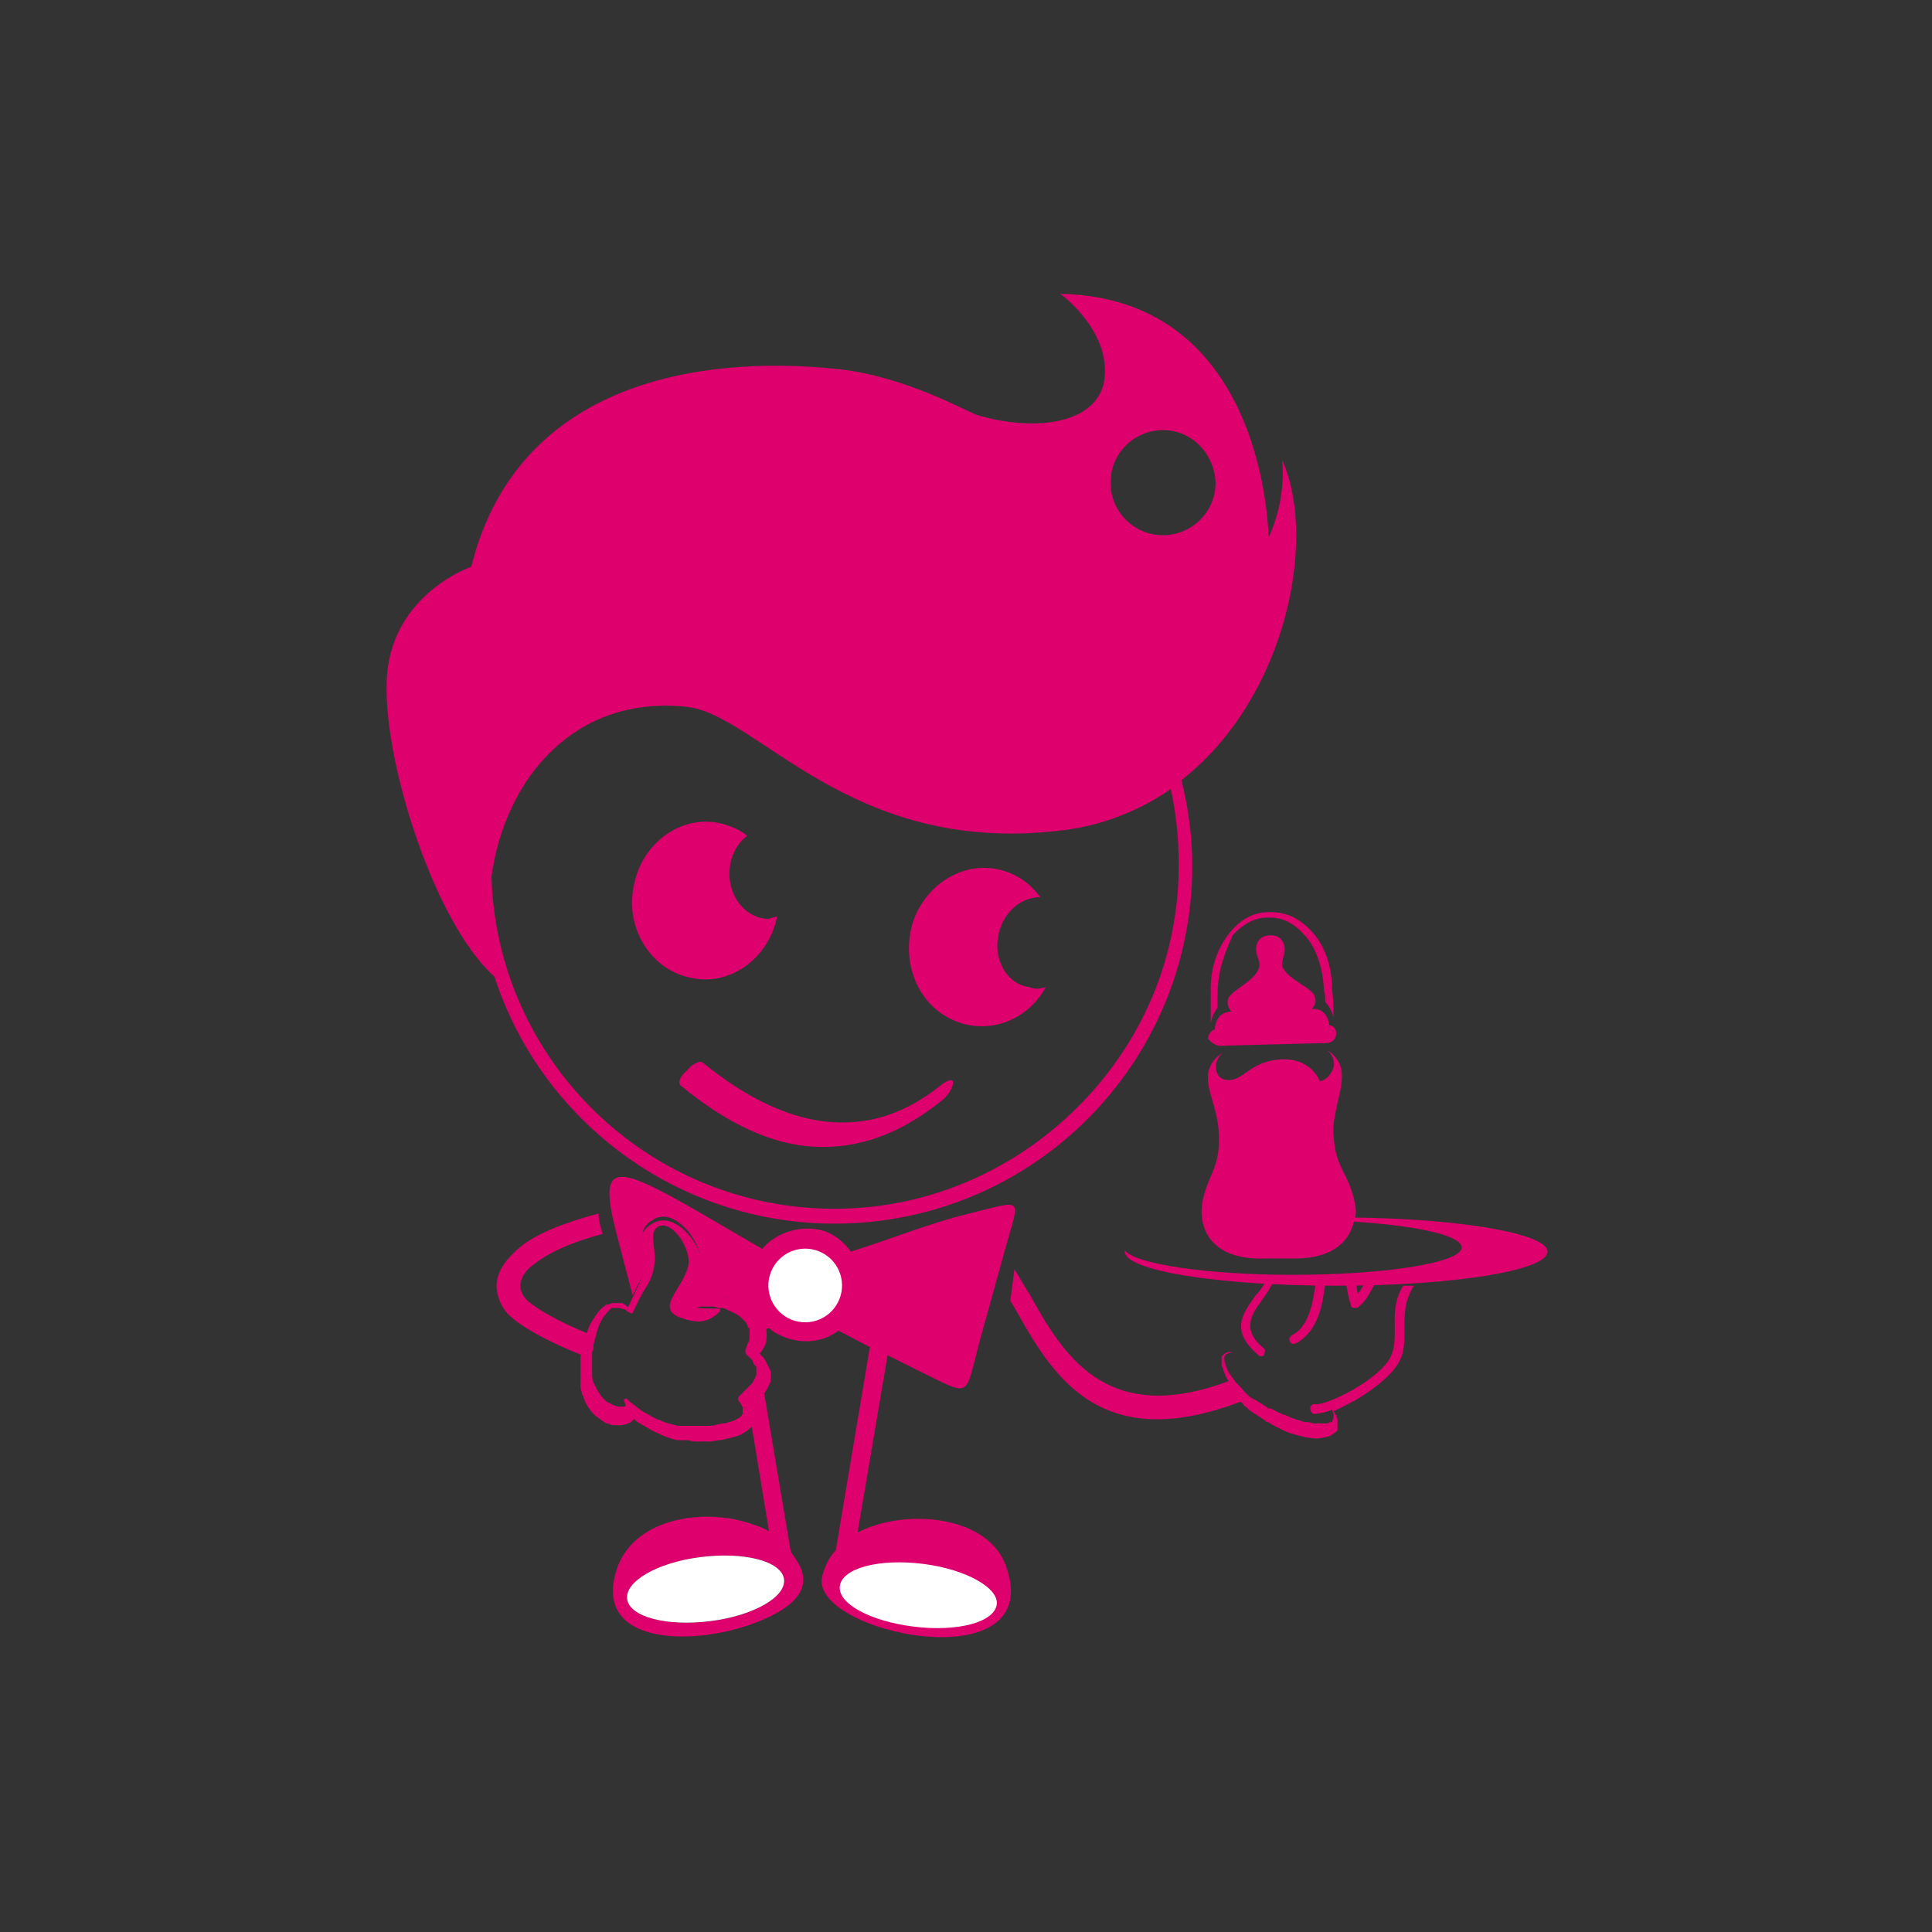 <?xml version="1.0" encoding="utf-8"?>
<!-- Generator: Adobe Illustrator 20.1.0, SVG Export Plug-In . SVG Version: 6.00 Build 0)  -->
<svg version="1.1" id="Layer_1" xmlns="http://www.w3.org/2000/svg" xmlns:xlink="http://www.w3.org/1999/xlink" x="0px" y="0px"
	 viewBox="0 0 141.7 141.7" style="enable-background:new 0 0 141.7 141.7;" xml:space="preserve">
<rect x="0" y="0" width="141.7" height="141.7" fill="#333333" stroke="none"/>
<style type="text/css">
	.st0{fill:#DD006D;}
	.st1{fill-rule:evenodd;clip-rule:evenodd;fill:#DD006D;}
	.st2{fill-rule:evenodd;clip-rule:evenodd;fill:#DD006D;stroke:#DD006D;stroke-width:9.040000e-02;stroke-miterlimit:22.926;}
	.st3{fill:#D8B827;}
	.st4{fill-rule:evenodd;clip-rule:evenodd;fill:#FFFFFF;}
	
		.st5{fill-rule:evenodd;clip-rule:evenodd;fill:#DD006D;stroke:#DD006D;stroke-width:0.254;stroke-linecap:round;stroke-linejoin:round;stroke-miterlimit:10;}
</style>
<g>
	<path class="st0" d="M74.4,93.1c0.4,0.6,0.7,1.2,1.1,1.8c2.4,4.3,5.5,9.8,14.6,6.4c-0.2-0.3-0.3-0.6-0.4-0.9c0-0.1-0.1-0.2-0.1-0.2
		c0-0.1,0-0.1,0-0.2c0-0.1,0-0.1,0-0.2c0,0,0-0.1,0-0.1c0,0,0-0.1,0-0.1l0,0l0,0l0,0l0,0c0,0,0,0,0,0l0,0l0,0l0,0c0,0,0,0,0,0
		c0,0,0-0.1,0-0.1c0,0,0-0.1,0.1-0.1c0.1-0.1,0.2-0.2,0.3-0.2c0.2-0.1,0.3,0,0.4,0c0,0,0.1,0,0.1,0c0,0,0,0,0,0c0,0,0,0,0,0
		c0,0,0,0,0,0h0c0,0,0,0,0,0c0,0-0.1,0-0.1,0c-0.1,0-0.2,0-0.4,0.1c-0.1,0-0.1,0.1-0.2,0.2c0,0,0,0,0,0.1c0,0,0,0,0,0.1l0,0l0,0l0,0
		l0,0c0,0,0,0,0,0l0,0l0,0l0,0l0,0c0,0.2,0.1,0.5,0.2,0.7c0.1,0.3,0.3,0.5,0.5,0.8c0.2,0.3,0.5,0.5,0.7,0.8c0.1,0.1,0.1,0.1,0.2,0.2
		c0.1,0.1,0.1,0.1,0.2,0.2c0.1,0.1,0.3,0.2,0.5,0.3c0.2,0.1,0.3,0.2,0.5,0.3c0.1,0.1,0.2,0.1,0.3,0.2l0.1,0.1l0.1,0l0.1,0
		c0.4,0.2,0.7,0.4,1.1,0.5c0.4,0.2,0.7,0.3,1.1,0.4c0.2,0.1,0.3,0.1,0.5,0.1c0.2,0,0.3,0.1,0.5,0.1c0.3,0,0.6,0,0.9,0
		c0.1,0,0.2-0.1,0.3-0.1c0,0,0,0,0.1,0c0,0,0,0,0,0l0,0l0,0l0,0c0,0,0,0,0,0l0,0l0,0l0,0c0,0,0,0,0,0l0,0c0-0.1,0.1-0.2,0.1-0.3
		c0-0.1,0-0.2,0-0.3c0-0.1-0.1-0.2-0.1-0.3c-0.5,0.2-1,0.3-1.3,0.3c-0.2,0-0.3-0.2-0.3-0.4c0-0.2,0.2-0.4,0.4-0.3
		c0.5,0,1.5-0.4,2.6-1c0.9-0.5,1.9-1.2,2.5-1.9c0.7-0.8,0.7-1.7,0.7-2.6c0-1-0.1-2,0.6-3.2c0.3,0,0.6,0,0.8,0l0,0
		c-0.7,1.1-0.7,2.2-0.7,3.1c0,1.1,0.1,2.1-0.9,3.2c-0.7,0.8-1.7,1.5-2.7,2.1c-0.6,0.3-1.1,0.6-1.6,0.8c0.1,0.1,0.1,0.2,0.2,0.3
		c0,0.1,0.1,0.2,0.1,0.3c0,0.1,0,0.3,0,0.4l0,0.1c0,0,0,0,0,0.1c0,0,0,0,0,0.1l0,0l0,0l0,0l0,0c0,0,0,0,0,0.1c0,0-0.1,0.1-0.1,0.1
		c-0.1,0.1-0.3,0.2-0.4,0.3c-0.3,0.1-0.7,0.2-1.1,0.2c-0.4,0-0.8-0.1-1.2-0.2c-0.4-0.1-0.8-0.2-1.2-0.4c-0.4-0.2-0.8-0.4-1.1-0.6
		l0,0l0,0l-0.1,0l-0.1-0.1c-0.1-0.1-0.2-0.1-0.3-0.2c-0.1-0.1-0.2-0.1-0.3-0.2c-0.1-0.1-0.2-0.1-0.3-0.2c-0.2-0.1-0.3-0.2-0.5-0.4
		c-0.1-0.1-0.2-0.1-0.2-0.2l-0.2-0.2c-10.5,4-13.9-2.1-16.6-6.9l-0.3-0.5L74.4,93.1L74.4,93.1z M100.9,94c-0.3,0-0.5,0-0.8,0
		c-0.1,0.3-0.3,0.6-0.5,0.9c-0.1-0.3-0.1-0.6-0.1-0.9c-0.3,0-0.5,0-0.8,0l0,0c0.1,0.6,0.2,1.2,0.4,1.8h0c0,0.1,0.1,0.1,0.1,0.1
		c0.2,0.1,0.4,0,0.5-0.1C100.3,95.3,100.6,94.6,100.9,94L100.9,94z M97.2,94.1c-0.2,0-0.5,0-0.7,0c-0.2,1.4-0.5,3.2-1.7,3.8
		c-0.2,0.1-0.3,0.3-0.2,0.5c0.1,0.2,0.3,0.2,0.5,0.1C96.7,97.6,97,95.7,97.2,94.1L97.2,94.1z M92.7,98.9c-1.7-1.4-0.9-2.5-0.1-3.6
		c0.3-0.4,0.6-0.9,0.8-1.3c-0.2,0-0.4,0-0.6,0c-0.2,0.4-0.4,0.7-0.7,1c-1,1.4-1.9,2.6,0.2,4.4c0.1,0.1,0.3,0.1,0.4,0
		C92.8,99.1,92.8,99,92.7,98.9z"/>
	<path class="st0" d="M44.2,90.5c-2.3,0.6-4,1.4-5,2.2c-0.6,0.4-0.9,0.9-1,1.3c-0.1,0.4,0,0.8,0.3,1.2l0,0c0.6,0.7,2.6,1.8,4.6,2.6
		c-0.2,0.5-0.3,1.1-0.4,1.6c-2.3-0.9-4.8-2.2-5.6-3.2c0,0,0,0,0,0c-0.6-0.8-0.8-1.7-0.6-2.5c0.2-0.8,0.8-1.5,1.6-2.2
		c1.2-1,3.2-1.8,5.8-2.5C43.9,89.4,44,89.9,44.2,90.5z"/>
	<path class="st1" d="M55.9,91.6c-10-5.8-12.4-7.7-10.7-1.2c0.3,1.2,0.7,2.7,1.2,4.6l0.5-1c1-1.8-0.8-3.6,1.1-4.6
		c1.6-0.9,4,2.1,3.3,4.1C50.8,95,50.1,95.6,50,96c0.1,0.1,0.2,0.1,0.3,0.1c0-0.1,0-0.1,0.1-0.1c0.1-0.2,0.3-0.3,0.5-0.5
		c1.6-1,4.8,0,5.2,2l0.3-0.1c0.3,0.3,0.7,0.5,1.2,0.7c1.4,0.5,2.8,0.3,3.9-0.5l2.3,1.2l-2.5,14.9c-0.5,0.5-0.8,1.2-1,1.9
		c-1,4.2,16.5,7.8,13.5-0.7c-1.3-3.8-7.5-4.3-10.9-2.5l2.2-13l2.2,1.1c4.1,2,3.4,2.1,4.6-2.3c0.6-2.2,1.2-4.3,1.8-6.5
		c1.1-4,1.5-3.7-2.6-2.7c-2.9,0.7-5.8,1.9-8.7,2.8c-0.4-0.6-1.1-1.2-1.9-1.5C58.9,89.8,57,90.3,55.9,91.6z"/>
	<path class="st2" d="M86.6,57.2c0.5,2,0.8,4.1,0.8,6.3c0,14.5-11.7,26.2-26.2,26.2c-11.6,0-21.5-7.6-24.9-18.1
		c-4.7-4.2-8.6-17.3-7.8-22.7c0.8-5.5,6.1-7.3,6.1-7.3C38,27.9,51.6,26.1,61.3,27.1c5.1,0.5,9.7,3.2,10.4,3.4
		c4.1,1.2,8.6,0.7,9.3-2.4c0.7-3.7-3.1-6.5-3.1-6.5C93,22,93,39.6,93,39.6c1.4-2.8,1.1-5.6,1.1-5.6C96.5,39.7,94.3,51.2,86.6,57.2
		L86.6,57.2z M50.4,51.8C42.2,50.9,37,57,36,64.3c0.4,13.5,11.5,24.4,25.2,24.4c7,0,13.3-2.9,17.9-7.5c4.6-4.6,7.4-10.8,7.4-17.8
		c0-1.9-0.2-3.8-0.6-5.6c-2.3,1.6-5.2,2.8-8.4,3.1C62.3,62.6,55.6,52.4,50.4,51.8L50.4,51.8z M85.3,31.5c-2.1,0-3.9,1.7-3.9,3.9
		c0,2.1,1.7,3.9,3.9,3.9c2.1,0,3.9-1.7,3.9-3.9C89.1,33.2,87.4,31.5,85.3,31.5z"/>
	<path class="st3" d="M43.3,102.5C43.3,102.5,43.3,102.5,43.3,102.5C43.3,102.5,43.3,102.5,43.3,102.5L43.3,102.5z M43.3,102.5
		L43.3,102.5L43.3,102.5L43.3,102.5z M43.3,102.5C43.3,102.5,43.3,102.5,43.3,102.5C43.3,102.5,43.3,102.5,43.3,102.5L43.3,102.5z
		 M43.3,102.5C43.3,102.5,43.3,102.5,43.3,102.5C43.3,102.5,43.3,102.5,43.3,102.5L43.3,102.5z M55.5,101.8
		C55.5,101.8,55.5,101.8,55.5,101.8C55.5,101.8,55.5,101.8,55.5,101.8L55.5,101.8z M55.5,101.8C55.5,101.8,55.5,101.8,55.5,101.8
		C55.5,101.8,55.5,101.8,55.5,101.8L55.5,101.8z M55.5,101.8C55.5,101.8,55.5,101.8,55.5,101.8C55.5,101.8,55.5,101.8,55.5,101.8
		L55.5,101.8z M55.5,101.8C55.5,101.8,55.5,101.8,55.5,101.8C55.5,101.8,55.5,101.8,55.5,101.8L55.5,101.8z M55.5,101.7
		C55.5,101.7,55.5,101.7,55.5,101.7C55.5,101.7,55.5,101.7,55.5,101.7L55.5,101.7z M55.5,101.7C55.5,101.7,55.5,101.7,55.5,101.7
		C55.5,101.7,55.5,101.7,55.5,101.7L55.5,101.7z M55.5,101.7C55.5,101.7,55.5,101.7,55.5,101.7C55.5,101.7,55.5,101.7,55.5,101.7
		L55.5,101.7z M55.5,101.7C55.5,101.7,55.5,101.7,55.5,101.7C55.5,101.7,55.5,101.7,55.5,101.7L55.5,101.7z M55.5,101.7
		C55.5,101.7,55.5,101.7,55.5,101.7C55.5,101.7,55.5,101.7,55.5,101.7L55.5,101.7z M55.5,101.7C55.5,101.7,55.5,101.7,55.5,101.7
		C55.5,101.7,55.5,101.7,55.5,101.7L55.5,101.7z M55.5,101.7L55.5,101.7L55.5,101.7L55.5,101.7z M55.5,101.7
		C55.5,101.7,55.5,101.7,55.5,101.7C55.5,101.7,55.5,101.7,55.5,101.7L55.5,101.7z M55.6,101.7C55.6,101.7,55.6,101.7,55.6,101.7
		C55.6,101.7,55.6,101.7,55.6,101.7z"/>
	<polygon class="st1" points="36.1,47.7 36.1,47.7 36.1,47.7 	"/>
	<polygon class="st1" points="36.1,47.7 36.1,47.7 36.1,47.7 	"/>
	<path class="st1" d="M36.1,47.7C36.1,47.7,36.1,47.7,36.1,47.7L36.1,47.7C36.1,47.7,36.1,47.7,36.1,47.7z"/>
	<path class="st1" d="M49.9,79.6c-0.2-0.2,0-0.7,0.5-1.1c0.4-0.5,0.9-0.7,1.1-0.6c3.3,2.7,6.5,4.2,9.5,4.4c2.9,0.2,5.5-0.7,8-2.7
		c0.5-0.4,0.9-0.5,0.9-0.2c0,0.3-0.3,0.9-0.8,1.3c-3.1,2.5-6.2,3.6-9.5,3.4C56.5,83.9,53.3,82.4,49.9,79.6z"/>
	<path class="st0" d="M55.2,111.8c0.4,0.1,0.8,0.3,1.2,0.5l-1.3-7.9l0,0l0,0l0,0c0.1-0.1,0.1-0.3,0.2-0.4c0-0.2,0-0.3,0-0.5
		c0-0.1-0.1-0.3-0.2-0.4c-0.1-0.1-0.2-0.2-0.3-0.3c0,0,0,0,0,0c0.1,0,0.1-0.1,0.2-0.1c0.1,0,0.2-0.1,0.3-0.1
		c0.1-0.1,0.2-0.1,0.2-0.2c0.2-0.1,0.3-0.3,0.4-0.4c0,0,0-0.1,0.1-0.1l2,11.9c0.3,0.6,2.9,3-2.3,5.1c-4.6,1.9-12.5,1.9-10.4-4
		C46.7,111.2,51.9,110.6,55.2,111.8L55.2,111.8z M51.4,114.2c-3.2,0.4-5.6,1.8-5.4,3.1c0.2,1.3,2.9,2,6.1,1.6
		c3.2-0.4,5.6-1.8,5.4-3.1C57.3,114.5,54.6,113.8,51.4,114.2z"/>
	<path class="st4" d="M67.7,114.7c-3.2-0.4-5.9,0.3-6.1,1.6c-0.2,1.3,2.2,2.6,5.4,3c3.2,0.4,5.9-0.3,6.1-1.6
		C73.3,116.5,70.9,115.1,67.7,114.7z"/>
	<path class="st4" d="M51.4,114.2c3.2-0.4,5.9,0.3,6.1,1.6c0.2,1.3-2.2,2.7-5.4,3.1c-3.2,0.4-5.9-0.3-6.1-1.6
		C45.8,116,48.2,114.6,51.4,114.2z"/>
	<path class="st1" d="M76.7,72.4c-1.3,2.4-4.1,3.5-6.6,2.5c-2.8-1.1-4.1-4.4-3.1-7.4c1.1-3,4.2-4.6,7-3.5c1,0.4,1.7,1,2.3,1.8
		c-1.5,0-2.8,1.2-3.1,2.9c-0.3,1.8,0.7,3.5,2.3,3.7C76,72.6,76.3,72.5,76.7,72.4z"/>
	<path class="st1" d="M57,67.2c-0.6,3.1-3.5,5.2-6.4,4.5c-2.9-0.6-4.8-3.7-4.1-6.8c0.6-3.1,3.5-5.2,6.4-4.5c0.7,0.2,1.3,0.4,1.9,0.9
		c-0.8,0.6-1.3,1.6-1.3,2.8c0,1.8,1.3,3.3,2.9,3.3C56.5,67.3,56.8,67.3,57,67.2z"/>
	<path class="st1" d="M99.3,89.6c4.6,0.3,7.9,1,7.9,1.9c0,1.1-5.5,2-12.4,2c-6.3,0-11.6-0.8-12.3-1.8c0,0,0,0.1,0,0.1
		c0,1.4,6.9,2.5,15.5,2.5c8.5,0,15.5-1.1,15.5-2.5c0-1.3-6.2-2.4-14.1-2.5c0.1-0.5,0-1-0.1-1.4c-0.5-2-1.4-2.3-1.5-4.8
		c0-0.4,0-0.8,0.1-1.2c0.2-1.3,0.6-2.2,0.5-3.3c-0.1-0.8-0.6-1.3-1.1-1.6c0,0,0.7,0.5,0.5,1.3c-0.1,0.3-0.4,0.9-1,1
		c0,0-0.6-1.7-2.8-1.6c-2.4,0.1-2.8,1.7-4.1,1.5c-0.6-0.1-0.8-0.7-0.7-1.2c0.1-0.5,0.5-0.8,0.5-0.8c-0.5,0.3-1,0.8-1.1,1.6
		c-0.1,1.3,0.7,2.4,0.8,4.4c0.1,2.5-0.8,2.9-1.2,4.9c-0.3,1.4,0.1,4.4,4.7,4.2l0.9,0l0.3,0l0.9,0C97.9,92.3,99,90.9,99.3,89.6
		L99.3,89.6z M89.5,76.7C89.5,76.7,89.5,76.7,89.5,76.7L89.5,76.7l7.8-0.2c0,0,0,0,0,0c0.4,0,0.7-0.3,0.7-0.7c0-0.3-0.2-0.6-0.5-0.6
		c0,0,0,0,0,0c0,0-0.1-1.3-1.3-1.2l0,0c0.2-0.2,0.4-0.5,0.2-1c-0.3-0.6-1.8-1.1-2.3-2c-0.3-0.5,0.4-1.1,0-1.9c-0.3-0.6-1-0.5-1-0.5
		s-0.7,0-0.9,0.6c-0.3,0.8,0.4,1.3,0.1,1.9c-0.4,0.9-1.9,1.5-2.2,2.1c-0.2,0.5,0.1,0.8,0.2,1c-1.2,0-1.2,1.3-1.2,1.3c0,0,0,0,0,0
		c-0.3,0.1-0.5,0.4-0.5,0.7C88.8,76.4,89.1,76.7,89.5,76.7L89.5,76.7z M89.3,73c0,0.3,0,0.6,0,0.9c-0.3,0.4-0.4,0.7-0.5,1.1
		c0-0.6,0-1.4,0-2.1c-0.1-2.4,0.9-3.9,1.4-4.5c0.8-1,1.8-1.5,2.8-1.5l0.1,0l0,0l0,0l0.1,0c1.1,0,2,0.4,2.9,1.3
		c0.6,0.6,1.6,2,1.6,4.4c0.1,0.7,0.1,1.5,0.1,2c-0.1-0.4-0.3-0.8-0.6-1.1c0-0.3,0-0.6-0.1-0.9c-0.1-2.2-0.9-3.5-1.5-4.1
		c-1.1-1.2-2.1-1.2-2.5-1.2c0,0-0.1,0-0.1,0c0,0-0.1,0-0.1,0c-0.4,0-1.4,0.1-2.5,1.3C90.1,69.4,89.3,70.8,89.3,73z"/>
	<ellipse transform="matrix(0.369 -0.93 0.93 0.369 -50.413 114.355)" class="st4" cx="59" cy="94.3" rx="2.7" ry="2.7"/>
	<path class="st5" d="M50,96c0.1,0.1,0.2,0.1,0.3,0.1c0-0.1,0-0.1,0.1-0.1c0.1-0.2,0.3-0.3,0.5-0.5c0.2-0.1,0.4-0.2,0.6-0.2
		c0.2-0.1,0.4-0.1,0.6-0.1c0.1,0,0.2,0,0.3,0c0,0,0.1,0,0.1,0c0,0,0.1,0,0.1,0c0.2,0,0.4,0,0.6,0.1c0.2,0,0.4,0.1,0.6,0.1
		c0.2,0.1,0.4,0.1,0.5,0.2c0.2,0.1,0.3,0.2,0.5,0.3c0.2,0.1,0.3,0.2,0.5,0.4c0.2,0.1,0.3,0.3,0.4,0.4c0.1,0.2,0.2,0.4,0.3,0.6
		c0.1,0.2,0.1,0.4,0.1,0.6c0,0.2,0,0.5-0.1,0.7c-0.1,0.2-0.2,0.4-0.3,0.5c-0.1,0.1-0.1,0.1-0.2,0.2c0.1,0,0.2,0.1,0.2,0.2
		c0.2,0.1,0.3,0.3,0.4,0.5c0.1,0.2,0.2,0.4,0.3,0.6c0,0.1,0,0.2,0,0.4l0,0.1l0,0l0,0c0,0.1,0,0.1,0,0.2c-0.1,0.2-0.2,0.4-0.3,0.6
		c-0.1,0.2-0.3,0.3-0.4,0.4c-0.1,0.1-0.2,0.1-0.2,0.2c-0.1,0.1-0.2,0.1-0.3,0.1c-0.1,0-0.1,0.1-0.2,0.1c0,0,0,0,0,0
		c0.1,0.1,0.2,0.2,0.3,0.3c0.1,0.1,0.1,0.3,0.2,0.4c0,0.2,0,0.3,0,0.5c0,0.2-0.1,0.3-0.2,0.4l0,0l0,0l0,0c0,0,0,0.1-0.1,0.1
		c0,0.1-0.1,0.1-0.2,0.2c-0.2,0.2-0.4,0.3-0.7,0.5c-0.5,0.2-1,0.3-1.5,0.4c-0.2,0-0.5,0.1-0.8,0.1c-0.3,0-0.5,0-0.8,0
		c-0.2,0-0.5,0-0.7-0.1c-0.1,0-0.1,0-0.2,0l-0.1,0l-0.1,0c-0.1,0-0.1,0-0.2,0c-0.1,0-0.1,0-0.2,0c-0.5-0.1-1-0.3-1.4-0.5
		c-0.5-0.2-0.9-0.5-1.3-0.7c-0.2-0.1-0.4-0.3-0.5-0.4c-0.1,0.1-0.2,0.2-0.3,0.3c-0.2,0.1-0.5,0.2-0.7,0.2c-0.1,0-0.3,0-0.5,0
		c-0.1,0-0.2,0-0.2-0.1c0,0-0.1,0-0.1,0c0,0-0.1,0-0.1,0c-0.3-0.1-0.6-0.4-0.9-0.6c-0.3-0.3-0.5-0.6-0.7-1c0-0.1-0.1-0.2-0.1-0.3
		c0,0,0-0.1-0.1-0.2c0,0,0-0.1,0-0.1c-0.1-0.2-0.1-0.4-0.1-0.6c0-0.1,0-0.2,0-0.3c0-0.1,0-0.2,0-0.3l0-0.2l0-0.1l0,0l0-0.5
		c0-0.1,0-0.1,0-0.2c0-0.1,0-0.2,0-0.3c0-0.1,0-0.2,0.1-0.3l0-0.2c0-0.1,0-0.1,0-0.2c0.1-0.4,0.2-0.8,0.4-1.2c0.1-0.4,0.3-0.7,0.5-1
		c0.2-0.3,0.4-0.6,0.7-0.8c0,0,0.1,0,0.1-0.1l0.1,0c0,0,0,0,0.1,0c0,0,0.1,0,0.1,0l0.1,0l0,0c0,0,0,0,0.1,0c0,0,0.1,0,0.1,0
		c0,0,0.1,0,0.1,0c0,0,0.1,0,0.1,0c0,0,0.1,0,0.1,0c0.1,0,0.3,0.1,0.4,0.1c0.1,0,0.2,0.1,0.3,0.2l0.8-1.7c1-1.8-0.8-3.6,1.1-4.6
		c1.6-0.9,4,2.1,3.3,4.1C50.8,95,50.1,95.6,50,96L50,96z M46.2,103.4L46.2,103.4c-0.1-0.2-0.2-0.3-0.2-0.4l-0.1-0.3l0.2,0.2
		c0.1,0.1,0.3,0.2,0.4,0.3l0,0c0,0,0,0,0,0l0.1,0.1c0.2,0.1,0.4,0.3,0.6,0.4c0.4,0.2,0.8,0.5,1.2,0.6c0.4,0.2,0.9,0.3,1.3,0.4
		c0.1,0,0.1,0,0.2,0c0.1,0,0.1,0,0.2,0l0.1,0l0.1,0l0.2,0c0.2,0,0.5,0,0.7,0c0.2,0,0.5,0,0.7,0c0.2,0,0.5,0,0.7-0.1
		c0.2,0,0.4-0.1,0.7-0.1c0.2-0.1,0.4-0.1,0.6-0.2c0.2-0.1,0.4-0.2,0.5-0.3c0,0,0.1-0.1,0.1-0.1c0,0,0,0,0,0c0,0,0,0,0,0l0,0l0,0
		c0-0.1,0.1-0.1,0.1-0.2c0-0.2,0-0.3,0-0.5c-0.1-0.2-0.2-0.4-0.3-0.5c0,0,0,0,0,0c-0.1-0.1,0-0.2,0-0.2l0.2-0.2
		c0.1-0.1,0.1-0.1,0.2-0.2c0.1-0.1,0.1-0.1,0.2-0.2c0.1-0.1,0.1-0.1,0.2-0.2c0.1-0.1,0.1-0.1,0.2-0.2c0-0.1,0.1-0.1,0.1-0.2
		c0-0.1,0.1-0.1,0.1-0.2c0-0.1,0.1-0.1,0.1-0.2c0,0,0-0.1,0-0.1l0,0l0-0.1c0-0.1,0-0.1,0-0.2c0-0.1,0-0.1,0-0.2c0-0.1,0-0.1-0.1-0.2
		c-0.1-0.1-0.2-0.3-0.2-0.4c-0.1-0.1-0.1-0.1-0.2-0.2c-0.1-0.1-0.1-0.1-0.2-0.2c0,0,0,0,0,0c-0.1,0-0.1-0.1-0.1-0.2l0-0.1
		c0.1-0.2,0.1-0.3,0.2-0.5c0.1-0.1,0.1-0.3,0.1-0.4c0-0.1,0-0.1,0-0.2c0-0.1,0-0.1,0-0.2c0-0.1,0-0.1,0-0.2c0-0.1,0-0.1-0.1-0.2
		c-0.1-0.1-0.1-0.3-0.2-0.4c-0.1-0.1-0.2-0.2-0.3-0.3c-0.2-0.2-0.5-0.4-0.8-0.5c-0.1-0.1-0.3-0.1-0.4-0.2c-0.2-0.1-0.3-0.1-0.5-0.1
		c-0.2,0-0.3-0.1-0.5-0.1c0,0-0.1,0-0.1,0l-0.1,0c-0.1,0-0.2,0-0.2,0c-0.2,0-0.3,0-0.5,0c-0.1,0-0.3,0.1-0.4,0.1
		c-0.1,0.1-0.2,0.1-0.3,0.2l0,0c0.6,0.1,1.3,0.1,1.7,0.1l0.3,0c-0.9,0.9-1.7,0.8-2.8,0.4c-1.6-0.6,0.2-1.8,0.7-3.6
		c0.3-1.2-1.1-3.5-2.3-3.1c0,0,0,0,0,0c-1.3,0.7,0.4,2.3-1,4.5c-0.5,0.8-0.6,1.1-1,1.9l-0.4-0.3c0,0-0.1,0-0.1-0.1
		c-0.1,0-0.1-0.1-0.2-0.1c0,0-0.1,0-0.1,0c0,0,0,0-0.1,0c0,0,0,0-0.1,0c0,0,0,0-0.1,0c0,0,0,0-0.1,0c0,0-0.1,0-0.1,0c0,0,0,0-0.1,0
		l0,0l0,0c0,0-0.1,0-0.1,0.1c0,0,0,0,0,0l0,0c0,0-0.1,0-0.1,0.1c-0.2,0.2-0.4,0.4-0.6,0.7c-0.2,0.3-0.3,0.6-0.4,0.9
		c-0.1,0.4-0.2,0.7-0.3,1.1l0,0.1l0,0.1c0,0.1,0,0.2-0.1,0.3c0,0.1,0,0.2,0,0.3c0,0,0,0.1,0,0.1l0,0.4c0,0.1,0,0.2,0,0.3
		c0,0.1,0,0.2,0,0.3c0,0.1,0,0.2,0,0.3c0,0.4,0.1,0.7,0.3,1c0,0.1,0.1,0.2,0.1,0.2c0,0.1,0.1,0.1,0.1,0.2c0.1,0.1,0.2,0.3,0.3,0.4
		c0.1,0.1,0.2,0.2,0.3,0.3c0.1,0,0.1,0.1,0.2,0.1c0.1,0,0.1,0.1,0.2,0.1c0.2,0.1,0.4,0.2,0.7,0.2c0.2,0,0.4,0,0.5-0.1
		C46,103.6,46.1,103.5,46.2,103.4z"/>
</g>
</svg>
